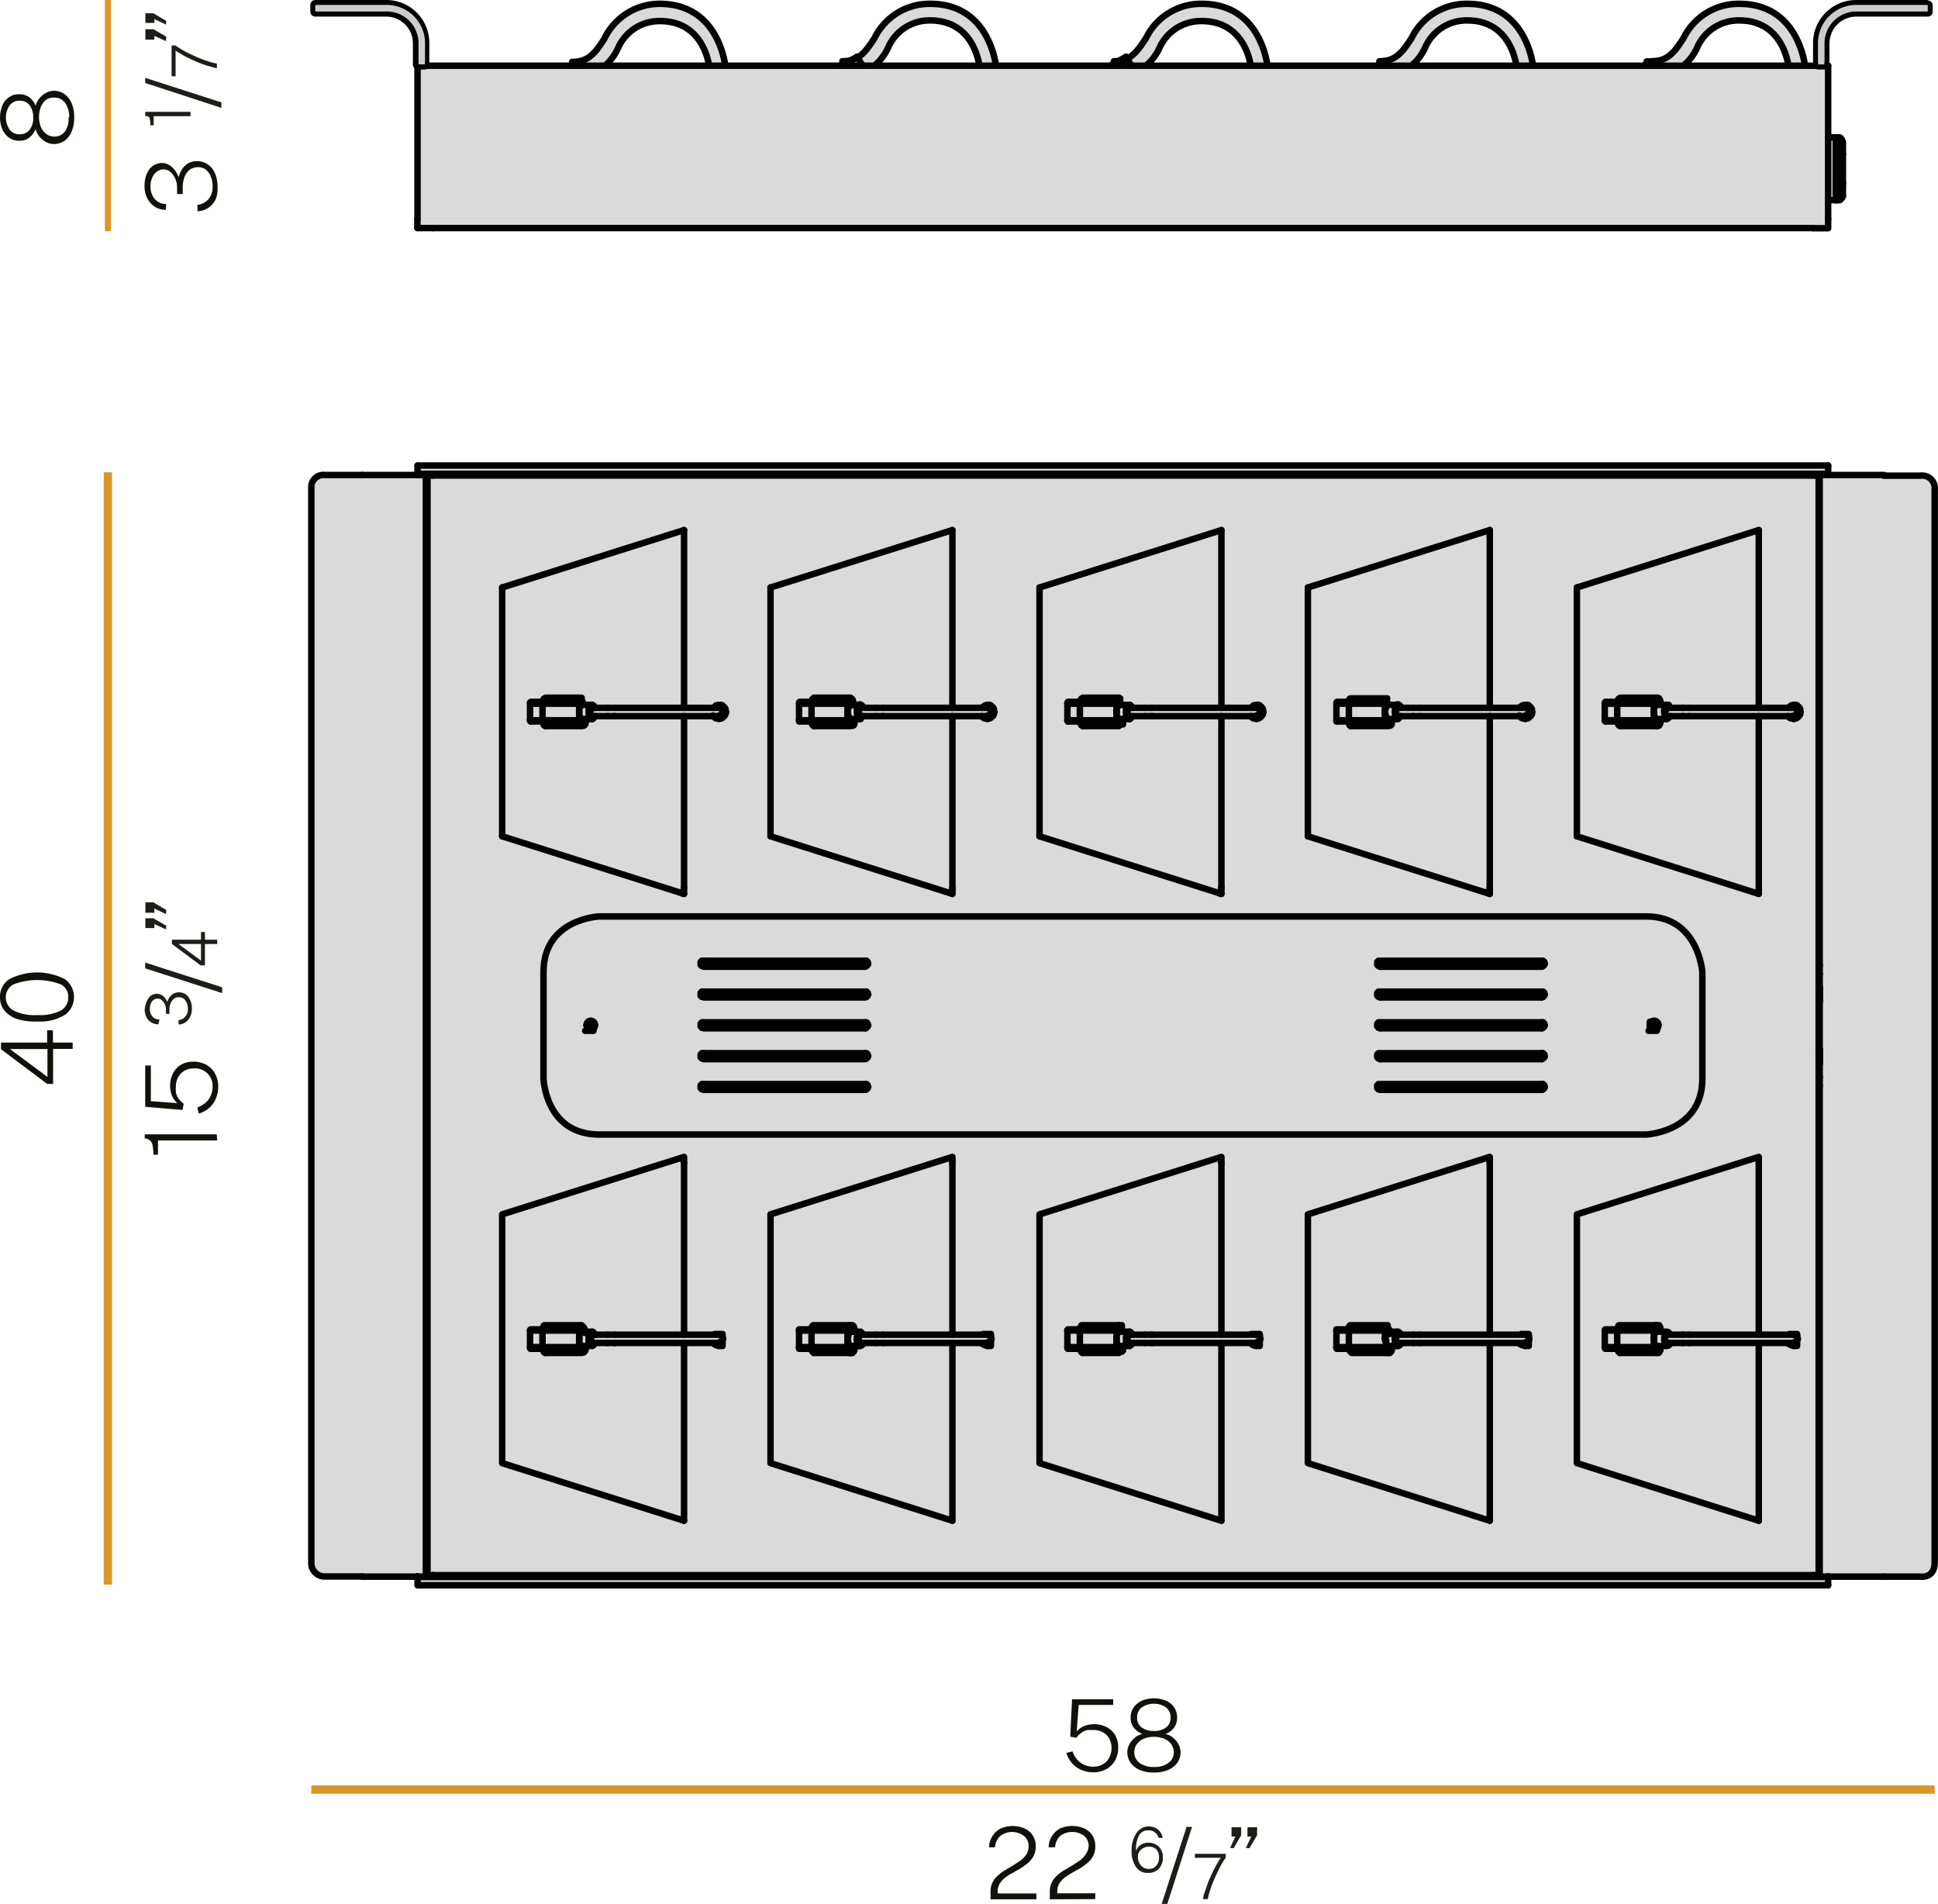 <svg id="Livello_1" data-name="Livello 1" xmlns="http://www.w3.org/2000/svg" viewBox="0 0 116.78 114.72"><defs><style>.cls-1,.cls-2{fill:#dadada;}.cls-1,.cls-7{stroke:#000;stroke-linecap:round;stroke-linejoin:round;stroke-width:0.39px;}.cls-3{fill:#12100b;}.cls-4,.cls-6,.cls-7{fill:none;}.cls-4{stroke:#dd962a;stroke-width:0.36px;}.cls-5{fill:#1d1d1b;}.cls-6{stroke:#db9528;stroke-width:0.5px;}.cls-8{fill:#ccc;}</style></defs><path class="cls-1" d="M43.74,4.23s-.25-4-4-4h0a3.7,3.7,0,0,0-3.33,2.12c-.53.8-.91,1.38-1.93,1.38v1A3.1,3.1,0,0,0,37.24,2.9a2.72,2.72,0,0,1,2.53-1.63c2.78,0,3,2.9,3,3Z"/><path class="cls-1" d="M60.05,4.23s-.25-4-4-4h0a3.69,3.69,0,0,0-3.36,2.08c-.53.8-.91,1.38-1.93,1.38v1a3.1,3.1,0,0,0,2.76-1.83,2.72,2.72,0,0,1,2.53-1.63c2.78,0,3,2.9,3,3Z"/><path class="cls-1" d="M76.41,4.23s-.25-4-4-4h0a3.69,3.69,0,0,0-3.36,2.08c-.53.8-.91,1.38-1.93,1.38v1a3.1,3.1,0,0,0,2.76-1.83,2.73,2.73,0,0,1,2.53-1.59c2.78,0,3,2.9,3,3Z"/><path class="cls-1" d="M92.41,4.23s-.25-4-4-4h0a3.69,3.69,0,0,0-3.36,2.08c-.53.8-.91,1.38-1.93,1.38v1a3.1,3.1,0,0,0,2.76-1.83,2.72,2.72,0,0,1,2.53-1.63c2.78,0,3,2.9,3,3Z"/><path class="cls-1" d="M108.8,4.23s-.25-4-4-4h0a3.69,3.69,0,0,0-3.36,2.08c-.53.8-.91,1.38-1.93,1.38v1a3.1,3.1,0,0,0,2.76-1.83,2.72,2.72,0,0,1,2.53-1.63c2.78,0,3,2.9,3,3Z"/><path class="cls-2" d="M18.76,29.23l.57-.57h5.82v-.57H110l.14.53,5.32.08,1,.31.18,4.66v60.1l-.41,1.13-1.47.2H110.2l-.12.5H25.15s0-.48-.12-.48H19.81L19.34,95l-.57-.75Z"/><polygon class="cls-2" points="25.16 3.85 110.16 3.85 110.16 8.28 110.87 8.28 111.05 8.53 111.05 11.82 110.87 12.06 110.16 12.06 110.16 13.74 25.16 13.74 25.16 3.85"/><path class="cls-3" d="M0,7.08a2,2,0,0,1,.14-.72,1.14,1.14,0,0,1,.4-.5,1,1,0,0,1,.63-.18,1,1,0,0,1,.61.19,1.18,1.18,0,0,1,.37.51,1.06,1.06,0,0,1,.21-.44,1.45,1.45,0,0,1,.4-.34,1.05,1.05,0,0,1,.49-.13,1.13,1.13,0,0,1,.64.2,1.32,1.32,0,0,1,.43.56,2.06,2.06,0,0,1,.15.85,2,2,0,0,1-.15.84,1.32,1.32,0,0,1-.43.56,1.13,1.13,0,0,1-.64.2,1.05,1.05,0,0,1-.49-.13,1.45,1.45,0,0,1-.4-.34,1.06,1.06,0,0,1-.21-.44,1.24,1.24,0,0,1-.37.51.9.9,0,0,1-.61.2,1,1,0,0,1-.63-.19,1.22,1.22,0,0,1-.4-.5A1.91,1.91,0,0,1,0,7.08Zm2,0a1.18,1.18,0,0,0-.21-.73.71.71,0,0,0-.6-.28.73.73,0,0,0-.61.28,1.3,1.3,0,0,0,0,1.46.73.73,0,0,0,.61.28.71.71,0,0,0,.6-.28A1.11,1.11,0,0,0,2,7.08Zm2.17,0a1.42,1.42,0,0,0-.24-.87.77.77,0,0,0-.65-.33A.83.83,0,0,0,2.8,6a1,1,0,0,0-.33.42,1.69,1.69,0,0,0,0,1.25,1,1,0,0,0,.33.41.83.83,0,0,0,.48.15.77.77,0,0,0,.65-.33,1.33,1.33,0,0,0,.2-.85Z"/><line class="cls-4" x1="6.5" x2="6.5" y2="13.93"/><path class="cls-3" d="M10,12.64a1.17,1.17,0,0,1-.68-.19,1.3,1.3,0,0,1-.45-.51,1.56,1.56,0,0,1-.16-.7,2,2,0,0,1,.13-.76A1.2,1.2,0,0,1,9.2,10a1,1,0,0,1,.58-.18.9.9,0,0,1,.56.23,1.4,1.4,0,0,1,.42.63,1.7,1.7,0,0,1,.24-.53,1.1,1.1,0,0,1,.38-.33,1,1,0,0,1,.49-.11,1.12,1.12,0,0,1,.91.44,1.43,1.43,0,0,1,.25.51,2,2,0,0,1,.08.65A1.69,1.69,0,0,1,13,12a1.31,1.31,0,0,1-.44.52,1.29,1.29,0,0,1-.66.21v-.39a1,1,0,0,0,.67-.35,1.1,1.1,0,0,0,.24-.74,1.41,1.41,0,0,0-.11-.61,1,1,0,0,0-.31-.43.83.83,0,0,0-.46-.14.87.87,0,0,0-.51.17,1,1,0,0,0-.31.45,1.87,1.87,0,0,0-.1.62v.38h-.34v-.38a1.39,1.39,0,0,0-.12-.57,1.11,1.11,0,0,0-.31-.4.63.63,0,0,0-.78,0,.87.87,0,0,0-.28.35,1.24,1.24,0,0,0-.11.57,1.12,1.12,0,0,0,.1.48.88.88,0,0,0,.84.55Z"/><path class="cls-5" d="M11.48,7H9.26v.55H9.05A1.16,1.16,0,0,0,9,7.08.24.24,0,0,0,8.75,7V6.74h2.73Z"/><path class="cls-5" d="M13.34,6.5,8.75,5V4.69l4.59,1.48Z"/><path class="cls-5" d="M10.34,4.59V2.74h.23a5.73,5.73,0,0,0,.62.38c.23.12.47.23.7.33s.46.18.67.25a3.18,3.18,0,0,0,.51.13v.28c-.23-.05-.45-.11-.67-.18a7.53,7.53,0,0,1-.89-.36,7.1,7.1,0,0,1-.93-.52V4.6Z"/><path class="cls-5" d="M10,1.48l-.7-.33v.23H8.76V.8h.48l.78.46Zm0,1-.7-.32v.23H8.76V1.76h.48l.78.45Z"/><path class="cls-3" d="M.06,63.22v-.4H2.84v-.74h.35v.74H4.38v.38H3.2v2.11H2.84Zm2.8,1.67V63.21H.6Z"/><path class="cls-3" d="M0,60.1A1.25,1.25,0,0,1,.56,59a3.67,3.67,0,0,1,3.35,0,1.33,1.33,0,0,1,.31,1.84,1.3,1.3,0,0,1-.31.31,2.86,2.86,0,0,1-1.67.4A3.55,3.55,0,0,1,1,61.39a1.65,1.65,0,0,1-.75-.52A1.24,1.24,0,0,1,0,60.1Zm4.12,0a.87.87,0,0,0-.44-.78,4,4,0,0,0-2.88,0,.88.88,0,0,0-.45.78.9.9,0,0,0,.45.78,2.8,2.8,0,0,0,1.45.28,2.72,2.72,0,0,0,1.43-.28.88.88,0,0,0,.43-.79Z"/><line class="cls-6" x1="6.5" y1="28.46" x2="6.5" y2="95.48"/><path class="cls-3" d="M13.09,68.72H9.52v.86H9.24A2.56,2.56,0,0,0,9.19,69,.45.45,0,0,0,9,68.69a.47.47,0,0,0-.28-.09v-.25h4.34Z"/><path class="cls-3" d="M8.75,66.69V64.2h.34v2.15l1.6.12a1.11,1.11,0,0,1-.34-.48,1.72,1.72,0,0,1-.1-.6,1.7,1.7,0,0,1,.16-.69,1.33,1.33,0,0,1,.47-.53,1.44,1.44,0,0,1,.78-.2,1.64,1.64,0,0,1,.78.19,1.39,1.39,0,0,1,.52.53,1.63,1.63,0,0,1,.19.8,1.79,1.79,0,0,1-.15.72,1.59,1.59,0,0,1-.41.56,1.72,1.72,0,0,1-.61.33l-.09-.37a1.87,1.87,0,0,0,.48-.27,1.18,1.18,0,0,0,.32-.42,1.29,1.29,0,0,0,.12-.54,1.05,1.05,0,0,0-1.14-1.12,1,1,0,0,0-.57.15.93.93,0,0,0-.37.39,1.07,1.07,0,0,0-.13.53,2.41,2.41,0,0,0,0,.38,1.11,1.11,0,0,0,.14.34,1.52,1.52,0,0,0,.33.34h0l-.07.37Z"/><path class="cls-5" d="M9.54,61.72a.82.82,0,0,1-.43-.12.75.75,0,0,1-.29-.32,1,1,0,0,1-.1-.45,1.31,1.31,0,0,1,.12-.48A.82.82,0,0,1,9.08,60a.71.71,0,0,1,.37-.12.59.59,0,0,1,.37.13.86.86,0,0,1,.26.37.88.88,0,0,1,.26-.43.7.7,0,0,1,.44-.16.77.77,0,0,1,.42.13.86.86,0,0,1,.27.36,1.19,1.19,0,0,1,.09.52,1,1,0,0,1-.23.66.74.74,0,0,1-.57.27v-.27a.55.55,0,0,0,.41-.21.65.65,0,0,0,.15-.45.83.83,0,0,0-.15-.52.45.45,0,0,0-.39-.19.46.46,0,0,0-.41.21.89.89,0,0,0-.16.55v.24H10v-.24a.77.77,0,0,0-.07-.34.6.6,0,0,0-.19-.25.34.34,0,0,0-.25-.09.42.42,0,0,0-.32.16.71.71,0,0,0-.14.47.8.8,0,0,0,.06.3.72.72,0,0,0,.19.24.63.63,0,0,0,.33.09Z"/><path class="cls-5" d="M13.39,59.84,8.75,58.35V58l4.64,1.49Z"/><path class="cls-5" d="M10.36,56.88v-.26h1.75v-.46h.24v.46h.74v.26h-.74v1.29h-.26Zm1.75,1v-1H10.75Z"/><path class="cls-5" d="M10,55.08l-.7-.34V55H8.76v-.63h.48l.78.46ZM10,56l-.7-.32v.24H8.76v-.59h.48l.78.45Z"/><line class="cls-7" x1="51.65" y1="3.42" x2="51.07" y2="3.75"/><line class="cls-7" x1="67.85" y1="3.42" x2="67.28" y2="3.75"/><line class="cls-7" x1="99.23" y1="3.71" x2="99.23" y2="3.78"/><polyline class="cls-7" points="110.94 9.92 110.91 9.89 110.91 9.85 110.87 9.81 110.84 9.81 110.8 9.78 110.8 9.74 110.76 9.71 110.73 9.71"/><polyline class="cls-7" points="110.73 10.67 110.76 10.64 110.8 10.6 110.8 10.56 110.84 10.56 110.87 10.53 110.91 10.49 110.91 10.46 110.94 10.42"/><line class="cls-7" x1="111.05" y1="11.06" x2="111.05" y2="9.28"/><path class="cls-7" d="M111.05,11.82V11"/><path class="cls-7" d="M111.05,9.28V8.53"/><line class="cls-7" x1="110.76" y1="11.06" x2="110.76" y2="10.6"/><line class="cls-7" x1="110.76" y1="9.74" x2="110.76" y2="9.28"/><line class="cls-7" x1="50.68" y1="3.96" x2="51.07" y2="3.75"/><polyline class="cls-7" points="51.22 3.96 51.15 3.89 51.11 3.82 51.11 3.78 51.07 3.78 51.07 3.75"/><polyline class="cls-7" points="52 3.96 51.97 3.92 51.86 3.78 51.79 3.64 51.72 3.53 51.68 3.42 51.65 3.42"/><line class="cls-7" x1="34.51" y1="3.96" x2="34.9" y2="3.75"/><polyline class="cls-7" points="35.01 3.96 34.97 3.92 34.97 3.89 34.94 3.82 34.9 3.78 34.9 3.75"/><line class="cls-7" x1="66.89" y1="3.96" x2="67.28" y2="3.75"/><polyline class="cls-7" points="67.39 3.96 67.39 3.92 67.35 3.89 67.32 3.82 67.28 3.78 67.28 3.75"/><polyline class="cls-7" points="68.18 3.96 68.14 3.92 68.07 3.78 68 3.64 67.85 3.42"/><line class="cls-7" x1="83.06" y1="3.96" x2="83.45" y2="3.75"/><polyline class="cls-7" points="83.6 3.96 83.53 3.89 83.53 3.82 83.45 3.75"/><line class="cls-7" x1="99.27" y1="3.96" x2="99.66" y2="3.75"/><polyline class="cls-7" points="99.77 3.96 99.77 3.92 99.73 3.89 99.7 3.82 99.7 3.78 99.66 3.78 99.66 3.75"/><line class="cls-7" x1="99.2" y1="3.78" x2="99.63" y2="3.78"/><line class="cls-7" x1="99.34" y1="3.71" x2="99.73" y2="3.71"/><line class="cls-7" x1="99.23" y1="3.71" x2="99.34" y2="3.71"/><line class="cls-7" x1="110.94" y1="10.31" x2="110.94" y2="10.42"/><line class="cls-7" x1="110.94" y1="9.92" x2="110.94" y2="10.31"/><path class="cls-7" d="M110.62,11.1V9.25"/><path class="cls-7" d="M110.69,11V9.32"/><line class="cls-7" x1="110.62" y1="8.46" x2="110.62" y2="9.24"/><line class="cls-7" x1="110.69" y1="9.31" x2="110.69" y2="8.53"/><line class="cls-7" x1="110.62" y1="11.1" x2="110.62" y2="11.89"/><line class="cls-7" x1="110.69" y1="11.81" x2="110.69" y2="11.03"/><line class="cls-7" x1="110.62" y1="8.46" x2="110.62" y2="8.28"/><polyline class="cls-7" points="110.69 8.35 110.69 8.31 110.66 8.31 110.66 8.28 110.62 8.28"/><line class="cls-7" x1="110.69" y1="8.53" x2="110.69" y2="8.35"/><polyline class="cls-7" points="110.69 11.99 110.69 12.03 110.66 12.06 110.62 12.06 110.62 11.88"/><line class="cls-7" x1="110.69" y1="11.99" x2="110.69" y2="11.81"/><line class="cls-7" x1="110.62" y1="8.28" x2="110.16" y2="8.28"/><line class="cls-7" x1="110.62" y1="12.06" x2="110.16" y2="12.06"/><path class="cls-7" d="M110.76,12V11"/><line class="cls-7" x1="110.62" y1="12.06" x2="110.76" y2="12.06"/><line class="cls-7" x1="110.76" y1="8.28" x2="110.62" y2="8.28"/><path class="cls-7" d="M110.76,8.28v1"/><polyline class="cls-7" points="111.05 11.81 111.01 11.92 110.87 12.06 110.76 12.06"/><polyline class="cls-7" points="110.76 8.28 110.87 8.28 110.87 8.31 110.91 8.31 110.91 8.35 110.94 8.35 110.94 8.39 110.98 8.39 110.98 8.49 111.01 8.53"/><line class="cls-7" x1="25.16" y1="3.96" x2="25.16" y2="13.21"/><line class="cls-7" x1="110.16" y1="3.96" x2="25.16" y2="3.96"/><line class="cls-7" x1="110.16" y1="13.21" x2="110.16" y2="3.96"/><line class="cls-7" x1="109.27" y1="13.74" x2="26.08" y2="13.74"/><line class="cls-7" x1="25.16" y1="13.74" x2="26.08" y2="13.74"/><path class="cls-7" d="M25.15,13.74V13.2"/><path class="cls-7" d="M110.16,13.21v.54h-.89"/><line class="cls-7" x1="25.66" y1="3.96" x2="25.66" y2="3.92"/><line class="cls-7" x1="25.16" y1="3.96" x2="25.16" y2="3.92"/><path class="cls-7" d="M108.08,42.65H101.8"/><path class="cls-7" d="M101.8,43.15h6.28"/><line class="cls-7" x1="101.38" y1="43.15" x2="101.8" y2="43.15"/><line class="cls-7" x1="101.8" y1="42.65" x2="101.38" y2="42.65"/><path class="cls-7" d="M100.41,43.15h1"/><path class="cls-7" d="M101.41,42.65h-1"/><line class="cls-7" x1="100.45" y1="42.47" x2="99.88" y2="42.47"/><line class="cls-7" x1="99.88" y1="43.33" x2="100.45" y2="43.33"/><path class="cls-7" d="M43.33,42.65H37.05"/><path class="cls-7" d="M37,43.15h6.28"/><line class="cls-7" x1="36.62" y1="43.15" x2="37.04" y2="43.15"/><line class="cls-7" x1="37.04" y1="42.65" x2="36.62" y2="42.65"/><path class="cls-7" d="M35.69,43.15h.93"/><path class="cls-7" d="M36.61,42.65h-.93"/><line class="cls-7" x1="35.69" y1="42.47" x2="35.08" y2="42.47"/><line class="cls-7" x1="35.08" y1="43.33" x2="35.69" y2="43.33"/><path class="cls-7" d="M75.71,42.65h-6.3"/><path class="cls-7" d="M69.41,43.15h6.28"/><line class="cls-7" x1="69" y1="43.15" x2="69.42" y2="43.15"/><line class="cls-7" x1="69.42" y1="42.65" x2="69" y2="42.65"/><path class="cls-7" d="M68.07,43.15H69"/><path class="cls-7" d="M69,42.65h-.93"/><line class="cls-7" x1="68.07" y1="42.47" x2="67.5" y2="42.47"/><line class="cls-7" x1="67.5" y1="43.33" x2="68.07" y2="43.33"/><path class="cls-7" d="M59.5,80.42H53.21"/><path class="cls-7" d="M53.21,80.92h6.28"/><line class="cls-7" x1="52.79" y1="80.92" x2="53.22" y2="80.92"/><line class="cls-7" x1="53.22" y1="80.42" x2="52.79" y2="80.42"/><path class="cls-7" d="M51.86,80.92h.93"/><path class="cls-7" d="M52.79,80.42h-.93"/><line class="cls-7" x1="51.86" y1="80.24" x2="51.29" y2="80.24"/><line class="cls-7" x1="51.29" y1="81.1" x2="51.86" y2="81.1"/><path class="cls-7" d="M108.08,80.42H101.8"/><path class="cls-7" d="M101.8,80.92h6.28"/><line class="cls-7" x1="101.38" y1="80.92" x2="101.8" y2="80.92"/><line class="cls-7" x1="101.8" y1="80.42" x2="101.38" y2="80.42"/><path class="cls-7" d="M100.41,80.92h1"/><path class="cls-7" d="M101.41,80.42h-1"/><line class="cls-7" x1="100.45" y1="80.24" x2="99.88" y2="80.24"/><line class="cls-7" x1="99.88" y1="81.1" x2="100.45" y2="81.1"/><path class="cls-7" d="M43.33,80.42H37.05"/><path class="cls-7" d="M37,80.92h6.28"/><line class="cls-7" x1="36.62" y1="80.92" x2="37.04" y2="80.92"/><line class="cls-7" x1="37.04" y1="80.42" x2="36.62" y2="80.42"/><path class="cls-7" d="M35.69,80.92h.93"/><path class="cls-7" d="M36.61,80.42h-.93"/><line class="cls-7" x1="35.69" y1="80.24" x2="35.08" y2="80.24"/><line class="cls-7" x1="35.08" y1="81.1" x2="35.69" y2="81.1"/><path class="cls-7" d="M75.71,80.42h-6.3"/><path class="cls-7" d="M69.41,80.92h6.28"/><line class="cls-7" x1="69" y1="80.92" x2="69.42" y2="80.92"/><line class="cls-7" x1="69.42" y1="80.42" x2="69" y2="80.42"/><path class="cls-7" d="M68.07,80.92H69"/><path class="cls-7" d="M69,80.42h-.93"/><line class="cls-7" x1="68.07" y1="80.24" x2="67.5" y2="80.24"/><line class="cls-7" x1="67.5" y1="81.1" x2="68.07" y2="81.1"/><path class="cls-7" d="M91.91,80.42H85.59"/><path class="cls-7" d="M85.59,80.92h6.32"/><line class="cls-7" x1="85.17" y1="80.92" x2="85.6" y2="80.92"/><line class="cls-7" x1="85.6" y1="80.42" x2="85.17" y2="80.42"/><path class="cls-7" d="M84.24,80.92h.93"/><path class="cls-7" d="M85.17,80.42h-.93"/><line class="cls-7" x1="84.24" y1="80.24" x2="83.67" y2="80.24"/><line class="cls-7" x1="83.67" y1="81.1" x2="84.24" y2="81.1"/><path class="cls-7" d="M59.5,42.65H53.21"/><path class="cls-7" d="M53.21,43.15h6.28"/><line class="cls-7" x1="52.79" y1="43.15" x2="53.22" y2="43.15"/><line class="cls-7" x1="53.22" y1="42.65" x2="52.79" y2="42.65"/><path class="cls-7" d="M51.86,43.15h.93"/><path class="cls-7" d="M52.79,42.65h-.93"/><line class="cls-7" x1="51.86" y1="42.47" x2="51.29" y2="42.47"/><line class="cls-7" x1="51.29" y1="43.33" x2="51.86" y2="43.33"/><path class="cls-7" d="M91.91,42.65H85.59"/><path class="cls-7" d="M85.59,43.15h6.32"/><line class="cls-7" x1="85.17" y1="43.15" x2="85.6" y2="43.15"/><line class="cls-7" x1="85.6" y1="42.65" x2="85.17" y2="42.65"/><path class="cls-7" d="M84.24,43.15h.93"/><path class="cls-7" d="M85.17,42.65h-.93"/><line class="cls-7" x1="84.24" y1="42.47" x2="83.67" y2="42.47"/><line class="cls-7" x1="83.67" y1="43.33" x2="84.24" y2="43.33"/><line class="cls-7" x1="109.66" y1="58.18" x2="109.59" y2="58.18"/><line class="cls-7" x1="109.59" y1="58.68" x2="109.66" y2="58.68"/><line class="cls-7" x1="109.66" y1="64.89" x2="109.59" y2="64.89"/><line class="cls-7" x1="109.59" y1="65.42" x2="109.66" y2="65.42"/><line class="cls-7" x1="96.7" y1="42.4" x2="97.45" y2="42.4"/><line class="cls-7" x1="96.7" y1="43.4" x2="97.45" y2="43.4"/><line class="cls-7" x1="31.94" y1="43.4" x2="32.69" y2="43.4"/><line class="cls-7" x1="31.94" y1="42.4" x2="32.69" y2="42.4"/><line class="cls-7" x1="64.32" y1="42.4" x2="65.07" y2="42.4"/><line class="cls-7" x1="64.32" y1="43.4" x2="65.07" y2="43.4"/><line class="cls-7" x1="48.15" y1="80.17" x2="48.9" y2="80.17"/><line class="cls-7" x1="48.15" y1="81.17" x2="48.9" y2="81.17"/><line class="cls-7" x1="96.7" y1="80.17" x2="97.45" y2="80.17"/><line class="cls-7" x1="96.7" y1="81.17" x2="97.45" y2="81.17"/><line class="cls-7" x1="31.94" y1="81.17" x2="32.69" y2="81.17"/><line class="cls-7" x1="31.94" y1="80.17" x2="32.69" y2="80.17"/><line class="cls-7" x1="64.32" y1="80.17" x2="65.07" y2="80.17"/><line class="cls-7" x1="64.32" y1="81.17" x2="65.07" y2="81.17"/><line class="cls-7" x1="80.53" y1="80.17" x2="81.28" y2="80.17"/><line class="cls-7" x1="80.53" y1="81.17" x2="81.28" y2="81.17"/><line class="cls-7" x1="48.15" y1="43.4" x2="48.9" y2="43.4"/><line class="cls-7" x1="48.15" y1="42.4" x2="48.9" y2="42.4"/><line class="cls-7" x1="80.53" y1="43.4" x2="81.28" y2="43.4"/><line class="cls-7" x1="80.53" y1="42.4" x2="81.28" y2="42.4"/><line class="cls-7" x1="109.59" y1="60.35" x2="109.66" y2="60.35"/><line class="cls-7" x1="109.59" y1="63.21" x2="109.66" y2="63.21"/><line class="cls-7" x1="26.08" y1="94.98" x2="26.08" y2="94.91"/><line class="cls-7" x1="26.08" y1="28.65" x2="26.08" y2="28.62"/><line class="cls-7" x1="109.27" y1="28.62" x2="109.27" y2="28.65"/><line class="cls-7" x1="109.27" y1="94.91" x2="109.27" y2="94.98"/><polyline class="cls-7" points="108.09 43.15 108.09 43.11 108.19 43.11 108.19 43.08 108.23 43.08 108.23 43.04 108.27 43.04 108.27 43 108.3 43 108.3 42.9 108.34 42.9 108.3 42.86 108.3 42.75 108.27 42.75 108.27 42.72 108.23 42.72 108.23 42.68 108.19 42.68 108.19 42.65 108.09 42.65"/><path class="cls-7" d="M100.41,43.15h0a.27.27,0,0,1,0-.38h0v-.07h0"/><path class="cls-7" d="M100.62,43.15h0l-.07.11h-.14a.65.65,0,0,1,0-.79h.14l.07.11h0"/><polyline class="cls-7" points="99.66 42.9 99.66 42.72 99.7 42.61 99.77 42.5 99.88 42.47"/><polyline class="cls-7" points="99.88 43.33 99.77 43.29 99.7 43.18 99.66 43.04 99.66 42.9"/><polyline class="cls-7" points="99.66 42.4 99.66 42.25 99.7 42.22 99.7 42.15 99.77 42.08 99.8 42.08 99.8 42.04 99.91 42.04 99.95 42.08 99.98 42.08 99.98 42.11 100.02 42.15 100.05 42.22 100.05 42.33 100.09 42.4 100.09 42.47"/><line class="cls-7" x1="99.66" y1="42.9" x2="99.66" y2="42.4"/><line class="cls-7" x1="97.45" y1="42.4" x2="99.66" y2="42.4"/><polyline class="cls-7" points="97.45 42.4 97.45 42.33 97.48 42.25 97.48 42.22 97.52 42.15 97.52 42.11 97.56 42.08 97.59 42.08 97.63 42.04 99.8 42.04"/><line class="cls-7" x1="97.45" y1="43.4" x2="99.66" y2="43.4"/><line class="cls-7" x1="97.45" y1="43.4" x2="97.45" y2="42.4"/><line class="cls-7" x1="99.66" y1="43.4" x2="99.66" y2="42.9"/><polyline class="cls-7" points="100.09 43.4 100.05 43.47 100.05 43.58 100.02 43.65 99.98 43.68 99.98 43.72 99.95 43.72 99.91 43.75 99.8 43.75 99.8 43.72 99.77 43.72 99.7 43.65 99.7 43.58 99.66 43.54 99.66 43.4"/><line class="cls-7" x1="100.09" y1="43.33" x2="100.09" y2="43.4"/><line class="cls-7" x1="97.63" y1="43.75" x2="99.8" y2="43.75"/><polyline class="cls-7" points="97.63 43.75 97.59 43.72 97.56 43.72 97.52 43.68 97.52 43.65 97.48 43.58 97.48 43.54 97.45 43.47 97.45 43.4"/><polyline class="cls-7" points="96.7 42.4 96.7 42.36 96.73 42.33 96.73 42.29 96.77 42.29 97.48 42.29"/><line class="cls-7" x1="96.7" y1="43.4" x2="96.7" y2="42.4"/><line class="cls-7" x1="96.77" y1="43.47" x2="97.48" y2="43.47"/><polyline class="cls-7" points="96.77 43.47 96.73 43.47 96.73 43.43 96.7 43.43 96.7 43.4"/><polyline class="cls-7" points="43.33 43.15 43.33 43.11 43.44 43.11 43.44 43.08 43.47 43.08 43.47 43.04 43.51 43.04 43.51 43 43.54 43 43.54 42.9 43.58 42.9 43.54 42.86 43.54 42.75 43.51 42.75 43.51 42.72 43.47 42.72 43.47 42.68 43.44 42.68 43.44 42.65 43.33 42.65"/><path class="cls-7" d="M35.69,43.15h-.07a.39.39,0,0,1,0-.39v-.07h.07"/><polyline class="cls-7" points="35.87 43.15 35.83 43.18 35.76 43.29 35.69 43.33 35.62 43.29 35.55 43.18 35.47 43.04 35.47 42.72 35.62 42.5 35.69 42.47 35.76 42.5 35.83 42.61 35.87 42.65"/><polyline class="cls-7" points="34.9 42.9 34.9 42.72 34.94 42.61 35.01 42.5 35.08 42.47"/><polyline class="cls-7" points="35.08 43.33 35.01 43.29 34.94 43.18 34.9 43.04 34.9 42.9"/><path class="cls-7" d="M34.9,42.4v-.25H35a.22.22,0,0,1,.11.25v.08"/><line class="cls-7" x1="34.9" y1="42.9" x2="34.9" y2="42.4"/><line class="cls-7" x1="32.69" y1="42.4" x2="34.9" y2="42.4"/><polyline class="cls-7" points="32.69 42.4 32.69 42.33 32.73 42.25 32.73 42.22 32.76 42.15 32.76 42.11 32.8 42.08 32.83 42.08 32.87 42.04 35.05 42.04"/><line class="cls-7" x1="32.69" y1="43.4" x2="34.9" y2="43.4"/><line class="cls-7" x1="32.69" y1="43.4" x2="32.69" y2="42.4"/><line class="cls-7" x1="34.9" y1="43.4" x2="34.9" y2="42.9"/><path class="cls-7" d="M35.29,43.4v.08a.22.22,0,0,1-.11.25h-.11v-.25"/><line class="cls-7" x1="35.29" y1="43.32" x2="35.29" y2="43.4"/><line class="cls-7" x1="32.87" y1="43.75" x2="35.05" y2="43.75"/><polyline class="cls-7" points="32.87 43.75 32.83 43.72 32.8 43.72 32.76 43.68 32.76 43.65 32.73 43.58 32.73 43.54 32.69 43.47 32.69 43.4"/><polyline class="cls-7" points="31.94 43.4 31.94 42.4 31.94 42.33 31.98 42.33 31.98 42.29 32.69 42.29"/><line class="cls-7" x1="31.97" y1="43.47" x2="32.69" y2="43.47"/><polyline class="cls-7" points="31.98 43.47 31.94 43.43 31.94 43.4"/><polyline class="cls-7" points="75.71 43.15 75.71 43.11 75.81 43.11 75.81 43.08 75.85 43.08 75.85 43.04 75.89 43.04 75.89 43 75.92 43 75.92 42.9 75.96 42.9 75.92 42.86 75.92 42.75 75.89 42.75 75.89 42.72 75.85 42.72 75.85 42.68 75.81 42.68 75.81 42.65 75.71 42.65"/><polyline class="cls-7" points="68.07 43.15 68.03 43.11 67.96 43.08 67.96 43 67.93 42.9 67.96 42.79 67.96 42.72 68.03 42.65 68.07 42.65"/><polyline class="cls-7" points="68.25 43.15 68.21 43.18 68.14 43.29 68.07 43.33 68 43.29 67.93 43.18 67.85 43.04 67.85 42.72 68 42.5 68.07 42.47 68.14 42.5 68.21 42.61 68.25 42.65"/><polyline class="cls-7" points="67.28 42.9 67.28 42.72 67.32 42.61 67.39 42.5 67.5 42.47"/><polyline class="cls-7" points="67.5 43.33 67.39 43.29 67.32 43.18 67.28 43.04 67.28 42.9"/><path class="cls-7" d="M67.28,42.4v-.07a.24.24,0,0,1,.11-.25h.11v.4"/><line class="cls-7" x1="67.28" y1="42.9" x2="67.28" y2="42.4"/><line class="cls-7" x1="65.07" y1="42.4" x2="67.28" y2="42.4"/><polyline class="cls-7" points="65.07 42.4 65.07 42.33 65.1 42.25 65.1 42.22 65.14 42.15 65.14 42.11 65.18 42.08 65.21 42.08 65.25 42.04 67.43 42.04"/><line class="cls-7" x1="65.07" y1="43.4" x2="67.28" y2="43.4"/><line class="cls-7" x1="65.07" y1="43.4" x2="65.07" y2="42.4"/><line class="cls-7" x1="67.28" y1="43.4" x2="67.28" y2="42.9"/><path class="cls-7" d="M67.67,43.4v.25h-.26a.24.24,0,0,1-.11-.25v-.07"/><line class="cls-7" x1="67.67" y1="43.32" x2="67.67" y2="43.4"/><line class="cls-7" x1="65.25" y1="43.75" x2="67.42" y2="43.75"/><polyline class="cls-7" points="65.25 43.75 65.21 43.72 65.18 43.72 65.14 43.68 65.14 43.65 65.1 43.58 65.1 43.54 65.07 43.47 65.07 43.4"/><polyline class="cls-7" points="64.32 42.4 64.32 42.33 64.35 42.33 64.35 42.29 65.07 42.29"/><line class="cls-7" x1="64.32" y1="43.4" x2="64.32" y2="42.4"/><line class="cls-7" x1="64.35" y1="43.47" x2="65.07" y2="43.47"/><polyline class="cls-7" points="64.35 43.47 64.32 43.43 64.32 43.4"/><polyline class="cls-7" points="59.5 80.92 59.5 80.88 59.61 80.88 59.61 80.85 59.64 80.85 59.64 80.81 59.68 80.81 59.68 80.77 59.71 80.77 59.71 80.67 59.75 80.67 59.71 80.63 59.71 80.52 59.68 80.52 59.68 80.49 59.64 80.49 59.64 80.45 59.61 80.45 59.61 80.42 59.5 80.42"/><polyline class="cls-7" points="51.86 80.92 51.82 80.92 51.75 80.77 51.75 80.56 51.79 80.49 51.82 80.45 51.86 80.42"/><path class="cls-7" d="M52,80.92V81c-.55.54-.45-1.24,0-.61h0"/><polyline class="cls-7" points="51.07 80.67 51.11 80.52 51.15 80.38 51.22 80.27 51.29 80.24"/><polyline class="cls-7" points="51.29 81.1 51.22 81.06 51.15 80.99 51.11 80.85 51.07 80.67"/><path class="cls-7" d="M51.07,80.17V80.1c0-.07,0-.27.14-.25h.14c.1,0,.14.18.14.25v.14"/><line class="cls-7" x1="51.07" y1="80.67" x2="51.07" y2="80.17"/><line class="cls-7" x1="48.9" y1="80.17" x2="51.07" y2="80.17"/><polyline class="cls-7" points="48.9 80.17 48.9 80.02 48.93 79.99 48.93 79.92 49 79.85 49.04 79.85 51.25 79.85"/><line class="cls-7" x1="48.9" y1="81.17" x2="51.07" y2="81.17"/><line class="cls-7" x1="48.9" y1="81.17" x2="48.9" y2="80.17"/><line class="cls-7" x1="51.07" y1="81.17" x2="51.07" y2="80.67"/><path class="cls-7" d="M51.5,81.17v.07a.32.32,0,0,1-.14.29h-.14a.37.37,0,0,1-.14-.29v-.07"/><line class="cls-7" x1="51.5" y1="81.1" x2="51.5" y2="81.17"/><line class="cls-7" x1="49.04" y1="81.52" x2="51.25" y2="81.52"/><polyline class="cls-7" points="49.04 81.52 48.93 81.42 48.93 81.38 48.9 81.31 48.9 81.17"/><polyline class="cls-7" points="48.15 80.17 48.15 80.1 48.18 80.1 48.9 80.1"/><line class="cls-7" x1="48.15" y1="81.17" x2="48.15" y2="80.17"/><line class="cls-7" x1="48.18" y1="81.27" x2="48.9" y2="81.27"/><polyline class="cls-7" points="48.18 81.27 48.15 81.27 48.15 81.17"/><polyline class="cls-7" points="108.09 80.92 108.09 80.88 108.19 80.88 108.19 80.85 108.23 80.85 108.23 80.81 108.27 80.81 108.27 80.77 108.3 80.77 108.3 80.67 108.34 80.67 108.3 80.63 108.3 80.52 108.27 80.52 108.27 80.49 108.23 80.49 108.23 80.45 108.19 80.45 108.19 80.42 108.09 80.42"/><path class="cls-7" d="M100.41,80.92h0v-.07a.27.27,0,0,1,0-.38h0"/><path class="cls-7" d="M100.62,80.92V81l-.07.07h-.14a.68.68,0,0,1,0-.79h.14l.07.11h0"/><polyline class="cls-7" points="99.66 80.67 99.66 80.52 99.7 80.38 99.77 80.27 99.88 80.24"/><polyline class="cls-7" points="99.88 81.1 99.77 81.06 99.7 80.99 99.66 80.85 99.66 80.67"/><polyline class="cls-7" points="99.66 80.17 99.66 80.02 99.7 79.99 99.7 79.92 99.77 79.85 99.8 79.85 99.91 79.85 99.98 79.85 99.98 79.88 100.02 79.92 100.05 79.99 100.05 80.1 100.09 80.17 100.09 80.24"/><line class="cls-7" x1="99.66" y1="80.67" x2="99.66" y2="80.17"/><line class="cls-7" x1="97.45" y1="80.17" x2="99.66" y2="80.17"/><polyline class="cls-7" points="97.45 80.17 97.45 80.1 97.48 80.02 97.48 79.99 97.52 79.92 97.52 79.88 97.56 79.85 97.63 79.85 99.8 79.85"/><line class="cls-7" x1="97.45" y1="81.17" x2="99.66" y2="81.17"/><line class="cls-7" x1="97.45" y1="81.17" x2="97.45" y2="80.17"/><line class="cls-7" x1="99.66" y1="81.17" x2="99.66" y2="80.67"/><polyline class="cls-7" points="100.09 81.17 100.05 81.24 100.05 81.38 99.98 81.45 99.98 81.49 99.95 81.52 99.91 81.52 99.8 81.52 99.7 81.42 99.7 81.38 99.66 81.31 99.66 81.17"/><line class="cls-7" x1="100.09" y1="81.1" x2="100.09" y2="81.17"/><line class="cls-7" x1="97.63" y1="81.52" x2="99.8" y2="81.52"/><polyline class="cls-7" points="97.63 81.52 97.59 81.52 97.56 81.49 97.52 81.45 97.52 81.42 97.48 81.38 97.48 81.31 97.45 81.24 97.45 81.17"/><polyline class="cls-7" points="96.7 80.17 96.7 80.13 96.73 80.13 96.73 80.1 96.77 80.1 97.48 80.1"/><line class="cls-7" x1="96.7" y1="81.17" x2="96.7" y2="80.17"/><line class="cls-7" x1="96.77" y1="81.27" x2="97.48" y2="81.27"/><polyline class="cls-7" points="96.77 81.27 96.73 81.27 96.73 81.24 96.7 81.2 96.7 81.17"/><polyline class="cls-7" points="43.33 80.92 43.33 80.88 43.44 80.88 43.44 80.85 43.47 80.85 43.47 80.81 43.51 80.81 43.51 80.77 43.54 80.77 43.54 80.67 43.58 80.67 43.54 80.63 43.54 80.52 43.51 80.52 43.51 80.49 43.47 80.49 43.47 80.45 43.44 80.45 43.44 80.42 43.33 80.42"/><path class="cls-7" d="M35.69,80.92h-.07v-.07c0-.13,0-.28,0-.39h.07"/><polyline class="cls-7" points="35.87 80.92 35.83 80.99 35.76 81.06 35.69 81.1 35.62 81.06 35.55 80.99 35.47 80.85 35.47 80.52 35.55 80.38 35.62 80.27 35.69 80.24 35.76 80.27 35.83 80.38 35.87 80.42"/><polyline class="cls-7" points="34.9 80.67 34.9 80.52 34.94 80.38 35.01 80.27 35.08 80.24"/><polyline class="cls-7" points="35.08 81.1 35.01 81.06 34.94 80.99 34.9 80.85 34.9 80.67"/><path class="cls-7" d="M34.9,80.17v-.25h.21a.22.22,0,0,1,.11.25v.14"/><line class="cls-7" x1="34.9" y1="80.67" x2="34.9" y2="80.17"/><line class="cls-7" x1="32.69" y1="80.17" x2="34.9" y2="80.17"/><polyline class="cls-7" points="32.69 80.17 32.69 80.1 32.73 80.02 32.73 79.99 32.76 79.92 32.76 79.88 32.8 79.85 32.87 79.85 35.05 79.85"/><line class="cls-7" x1="32.69" y1="81.17" x2="34.9" y2="81.17"/><line class="cls-7" x1="32.69" y1="81.17" x2="32.69" y2="80.17"/><line class="cls-7" x1="34.9" y1="81.17" x2="34.9" y2="80.67"/><path class="cls-7" d="M35.29,81.17v.07c0,.21,0,.1-.11.25H35l-.07-.07v-.21"/><line class="cls-7" x1="35.29" y1="81.1" x2="35.29" y2="81.17"/><line class="cls-7" x1="32.87" y1="81.52" x2="35.05" y2="81.52"/><polyline class="cls-7" points="32.87 81.52 32.83 81.52 32.8 81.49 32.76 81.45 32.76 81.42 32.73 81.38 32.73 81.31 32.69 81.24 32.69 81.17"/><polyline class="cls-7" points="31.94 81.17 31.94 80.17 31.94 80.13 31.98 80.1 32.69 80.1"/><line class="cls-7" x1="31.97" y1="81.27" x2="32.69" y2="81.27"/><polyline class="cls-7" points="31.98 81.27 31.98 81.24 31.94 81.24 31.94 81.17"/><polyline class="cls-7" points="75.71 80.92 75.71 80.88 75.81 80.88 75.81 80.85 75.85 80.85 75.85 80.81 75.89 80.81 75.89 80.77 75.92 80.77 75.92 80.67 75.96 80.67 75.92 80.63 75.92 80.52 75.89 80.52 75.89 80.49 75.85 80.49 75.85 80.45 75.81 80.45 75.81 80.42 75.71 80.42"/><polyline class="cls-7" points="68.07 80.92 68.03 80.92 67.96 80.85 67.96 80.77 67.93 80.67 67.96 80.56 67.96 80.49 68.03 80.45 68.07 80.42"/><polyline class="cls-7" points="68.25 80.92 68.21 80.99 68.14 81.06 68.07 81.1 68 81.06 67.93 80.99 67.85 80.85 67.85 80.52 67.93 80.38 68 80.27 68.07 80.24 68.14 80.27 68.21 80.38 68.25 80.42"/><polyline class="cls-7" points="67.28 80.67 67.28 80.52 67.32 80.38 67.39 80.27 67.5 80.24"/><polyline class="cls-7" points="67.5 81.1 67.39 81.06 67.32 80.99 67.28 80.85 67.28 80.67"/><path class="cls-7" d="M67.28,80.17V80.1a.24.24,0,0,1,.11-.25h.21v.32"/><line class="cls-7" x1="67.28" y1="80.67" x2="67.28" y2="80.17"/><line class="cls-7" x1="65.07" y1="80.17" x2="67.28" y2="80.17"/><polyline class="cls-7" points="65.07 80.17 65.07 80.1 65.1 80.02 65.1 79.99 65.14 79.92 65.14 79.88 65.18 79.85 65.25 79.85 67.43 79.85"/><line class="cls-7" x1="65.07" y1="81.17" x2="67.28" y2="81.17"/><line class="cls-7" x1="65.07" y1="81.17" x2="65.07" y2="80.17"/><line class="cls-7" x1="67.28" y1="81.17" x2="67.28" y2="80.67"/><path class="cls-7" d="M67.67,81.17v.21l-.07.07h-.19c-.13-.15-.11,0-.11-.25v-.07"/><line class="cls-7" x1="67.67" y1="81.1" x2="67.67" y2="81.17"/><line class="cls-7" x1="65.25" y1="81.52" x2="67.42" y2="81.52"/><polyline class="cls-7" points="65.25 81.52 65.21 81.52 65.14 81.45 65.14 81.42 65.1 81.38 65.1 81.31 65.07 81.24 65.07 81.17"/><polyline class="cls-7" points="64.32 80.17 64.32 80.13 64.35 80.1 65.07 80.1"/><line class="cls-7" x1="64.32" y1="81.17" x2="64.32" y2="80.17"/><line class="cls-7" x1="64.35" y1="81.27" x2="65.07" y2="81.27"/><polyline class="cls-7" points="64.35 81.27 64.35 81.24 64.32 81.24 64.32 81.17"/><polyline class="cls-7" points="91.91 80.92 91.91 80.88 92.02 80.88 92.02 80.85 92.06 80.85 92.06 80.81 92.09 80.81 92.09 80.77 92.13 80.77 92.13 80.67 92.16 80.67 92.13 80.63 92.13 80.52 92.09 80.52 92.09 80.49 92.06 80.49 92.06 80.45 92.02 80.45 92.02 80.42 91.91 80.42"/><polyline class="cls-7" points="84.24 80.92 84.2 80.92 84.13 80.77 84.13 80.56 84.17 80.49 84.2 80.45 84.24 80.42"/><path class="cls-7" d="M84.41,80.92V81c-.54.55-.43-1.27,0-.61h0"/><polyline class="cls-7" points="83.45 80.67 83.49 80.52 83.53 80.38 83.6 80.27 83.67 80.24"/><polyline class="cls-7" points="83.67 81.1 83.6 81.06 83.53 80.99 83.49 80.85 83.45 80.67"/><path class="cls-7" d="M83.41,80.17V80h0V80h.18c.1,0,.14.18.14.25v.14"/><line class="cls-7" x1="83.45" y1="80.67" x2="83.45" y2="80.17"/><line class="cls-7" x1="81.28" y1="80.17" x2="83.45" y2="80.17"/><path class="cls-7" d="M81.27,80.17V80.1c0-.07,0-.27.14-.25h2.21"/><path class="cls-7" d="M83.88,81.17v.07a.32.32,0,0,1-.14.29H83.6l-.07-.07h0v-.71"/><line class="cls-7" x1="83.88" y1="81.1" x2="83.88" y2="81.17"/><line class="cls-7" x1="81.28" y1="81.17" x2="83.45" y2="81.17"/><line class="cls-7" x1="81.28" y1="81.17" x2="81.28" y2="80.17"/><line class="cls-7" x1="81.45" y1="81.52" x2="83.63" y2="81.52"/><path class="cls-7" d="M81.41,81.48h0a.37.37,0,0,1-.14-.29v-.07"/><polyline class="cls-7" points="80.53 80.17 80.53 80.1 80.56 80.1 81.28 80.1"/><line class="cls-7" x1="80.53" y1="81.17" x2="80.53" y2="80.17"/><line class="cls-7" x1="80.56" y1="81.27" x2="81.28" y2="81.27"/><polyline class="cls-7" points="80.56 81.27 80.53 81.24 80.53 81.17"/><polyline class="cls-7" points="59.5 43.15 59.5 43.11 59.61 43.11 59.61 43.08 59.64 43.08 59.64 43.04 59.68 43.04 59.68 43 59.71 43 59.71 42.9 59.75 42.9 59.71 42.86 59.71 42.75 59.68 42.75 59.68 42.72 59.64 42.72 59.64 42.68 59.61 42.68 59.61 42.65 59.5 42.65"/><polyline class="cls-7" points="51.86 43.15 51.82 43.11 51.79 43.08 51.75 43 51.75 42.79 51.82 42.65 51.86 42.65"/><path class="cls-7" d="M52,43.15h0c-.49.65-.5-1.22,0-.57h0"/><polyline class="cls-7" points="51.07 42.9 51.11 42.72 51.15 42.61 51.22 42.5 51.29 42.47"/><polyline class="cls-7" points="51.29 43.33 51.22 43.29 51.15 43.18 51.11 43.04 51.07 42.9"/><path class="cls-7" d="M51.07,42.4v-.07c0-.07,0-.27.14-.25h.07c.1,0,.14.18.14.25v.15"/><line class="cls-7" x1="51.07" y1="42.9" x2="51.07" y2="42.4"/><line class="cls-7" x1="48.9" y1="42.4" x2="51.07" y2="42.4"/><polyline class="cls-7" points="48.9 42.4 48.9 42.25 48.93 42.22 48.93 42.15 49 42.08 49.04 42.08 49.04 42.04 51.25 42.04"/><line class="cls-7" x1="48.9" y1="43.4" x2="51.07" y2="43.4"/><line class="cls-7" x1="48.9" y1="43.4" x2="48.9" y2="42.4"/><line class="cls-7" x1="51.07" y1="43.4" x2="51.07" y2="42.9"/><path class="cls-7" d="M51.5,43.4v.08c0,.07,0,.27-.14.25h-.07c-.1,0-.14-.18-.14-.25v-.07"/><line class="cls-7" x1="51.5" y1="43.32" x2="51.5" y2="43.4"/><line class="cls-7" x1="49.04" y1="43.75" x2="51.25" y2="43.75"/><polyline class="cls-7" points="49.04 43.75 49.04 43.72 49 43.72 48.93 43.65 48.93 43.58 48.9 43.54 48.9 43.4"/><polyline class="cls-7" points="48.15 43.4 48.15 42.4 48.15 42.33 48.18 42.29 48.9 42.29"/><line class="cls-7" x1="48.18" y1="43.47" x2="48.9" y2="43.47"/><polyline class="cls-7" points="48.18 43.47 48.15 43.47 48.15 43.4"/><polyline class="cls-7" points="91.91 43.15 91.91 43.11 92.02 43.11 92.02 43.08 92.06 43.08 92.06 43.04 92.09 43.04 92.09 43 92.13 43 92.13 42.9 92.16 42.9 92.13 42.86 92.13 42.75 92.09 42.75 92.09 42.72 92.06 42.72 92.06 42.68 92.02 42.68 92.02 42.65 91.91 42.65"/><polyline class="cls-7" points="84.24 43.15 84.2 43.11 84.17 43.08 84.13 43 84.13 42.79 84.2 42.65 84.24 42.65"/><path class="cls-7" d="M84.41,43.15h0c-.48.67-.48-1.24,0-.57h0"/><polyline class="cls-7" points="83.45 42.9 83.49 42.72 83.53 42.61 83.6 42.5 83.67 42.47"/><polyline class="cls-7" points="83.67 43.33 83.6 43.29 83.53 43.18 83.45 42.9"/><path class="cls-7" d="M83.41,42.4v-.14h0v-.07h.07c.1,0,.14.18.14.25v0"/><line class="cls-7" x1="83.45" y1="42.9" x2="83.45" y2="42.4"/><line class="cls-7" x1="81.28" y1="42.4" x2="83.45" y2="42.4"/><path class="cls-7" d="M81.27,42.4v-.07c0-.07,0-.27.14-.25h2.18"/><line class="cls-7" x1="81.28" y1="43.4" x2="83.45" y2="43.4"/><line class="cls-7" x1="81.28" y1="43.4" x2="81.28" y2="42.4"/><line class="cls-7" x1="83.45" y1="43.4" x2="83.45" y2="42.9"/><path class="cls-7" d="M83.88,43.4v.08c0,.07,0,.27-.14.25h-.07v-.07h0v-.14"/><line class="cls-7" x1="83.88" y1="43.32" x2="83.88" y2="43.4"/><line class="cls-7" x1="81.45" y1="43.75" x2="83.63" y2="43.75"/><path class="cls-7" d="M81.41,43.76h0c-.1,0-.14-.18-.14-.25v-.07"/><polyline class="cls-7" points="80.53 43.4 80.53 42.4 80.53 42.33 80.56 42.33 80.56 42.29 81.28 42.29"/><line class="cls-7" x1="80.56" y1="43.47" x2="81.28" y2="43.47"/><polyline class="cls-7" points="80.56 43.47 80.53 43.47 80.53 43.4"/><polyline class="cls-7" points="92.91 59.75 83.17 59.75 83.06 59.75 82.99 59.82 82.99 60 83.03 60.03 83.06 60.07 83.13 60.07 83.17 60.1"/><line class="cls-7" x1="92.91" y1="60.1" x2="83.17" y2="60.1"/><polyline class="cls-7" points="92.91 60.1 92.91 60.07 92.99 60.07 93.02 60.03 93.06 60 93.06 59.93 93.09 59.93 93.06 59.89 93.06 59.82 92.99 59.75 92.91 59.75"/><polyline class="cls-7" points="92.91 57.89 83.17 57.89 83.06 57.89 82.99 57.96 82.99 58.14 83.06 58.21 83.13 58.21 83.17 58.25"/><line class="cls-7" x1="92.91" y1="58.25" x2="83.17" y2="58.25"/><polyline class="cls-7" points="92.91 58.25 92.91 58.21 92.99 58.21 93.06 58.14 93.06 58.07 93.09 58.07 93.06 58.03 93.06 57.96 92.99 57.89 92.91 57.89"/><line class="cls-7" x1="42.4" y1="59.75" x2="52.15" y2="59.75"/><polyline class="cls-7" points="42.4 59.75 42.29 59.75 42.22 59.82 42.22 60 42.26 60.03 42.29 60.07 42.36 60.07 42.4 60.1 52.15 60.1 52.15 60.07 52.22 60.07 52.25 60.03 52.29 60 52.29 59.93 52.32 59.93 52.29 59.89 52.29 59.82 52.22 59.75 52.15 59.75"/><line class="cls-7" x1="42.4" y1="57.89" x2="52.15" y2="57.89"/><polyline class="cls-7" points="42.4 57.89 42.29 57.89 42.22 57.96 42.22 58.14 42.29 58.21 42.36 58.21 42.4 58.25 52.15 58.25 52.15 58.21 52.22 58.21 52.29 58.14 52.29 58.07 52.32 58.07 52.29 58.03 52.29 57.96 52.22 57.89 52.15 57.89"/><polyline class="cls-7" points="42.4 63.46 42.29 63.46 42.22 63.53 42.22 63.71 42.29 63.78 42.36 63.78 42.4 63.82 52.15 63.82 52.15 63.78 52.22 63.78 52.29 63.71 52.29 63.64 52.32 63.64 52.29 63.6 52.29 63.53 52.22 63.46 52.15 63.46"/><line class="cls-7" x1="42.4" y1="63.46" x2="52.15" y2="63.46"/><path class="cls-7" d="M99.2,55.22H36.11s-3.36.13-3.36,3.36V65s.12,3.36,3.36,3.36H99.19s3.39-.15,3.39-3.36V58.58S102.36,55.22,99.2,55.22Z"/><polyline class="cls-7" points="52.15 65.67 52.15 65.64 52.22 65.64 52.29 65.57 52.29 65.49 52.32 65.49 52.29 65.46 52.29 65.39 52.25 65.35 52.22 65.32 52.15 65.32"/><line class="cls-7" x1="42.4" y1="65.32" x2="52.15" y2="65.32"/><polyline class="cls-7" points="42.4 65.32 42.29 65.32 42.26 65.35 42.22 65.39 42.22 65.57 42.29 65.64 42.36 65.64 42.4 65.67 52.15 65.67"/><polyline class="cls-7" points="52.15 61.96 52.15 61.93 52.22 61.93 52.25 61.89 52.29 61.85 52.29 61.78 52.32 61.78 52.29 61.75 52.29 61.68 52.22 61.6 52.15 61.6"/><line class="cls-7" x1="42.4" y1="61.6" x2="52.15" y2="61.6"/><polyline class="cls-7" points="42.4 61.6 42.29 61.6 42.22 61.68 42.22 61.85 42.26 61.89 42.29 61.93 42.36 61.93 42.4 61.96 52.15 61.96"/><polyline class="cls-7" points="92.91 65.32 83.17 65.32 83.06 65.32 83.03 65.35 82.99 65.39 82.99 65.57 83.06 65.64 83.13 65.64 83.17 65.67"/><line class="cls-7" x1="92.91" y1="65.67" x2="83.17" y2="65.67"/><polyline class="cls-7" points="92.91 65.67 92.91 65.64 92.99 65.64 93.06 65.57 93.06 65.49 93.09 65.49 93.06 65.46 93.06 65.39 93.02 65.35 92.99 65.32 92.91 65.32"/><polyline class="cls-7" points="92.91 63.46 83.17 63.46 83.06 63.46 82.99 63.53 82.99 63.71 83.06 63.78 83.13 63.78 83.17 63.82"/><line class="cls-7" x1="92.91" y1="63.82" x2="83.17" y2="63.82"/><polyline class="cls-7" points="92.91 63.82 92.91 63.78 92.99 63.78 93.06 63.71 93.06 63.64 93.09 63.64 93.06 63.6 93.06 63.53 92.99 63.46 92.91 63.46"/><polyline class="cls-7" points="92.91 61.6 83.17 61.6 83.06 61.6 82.99 61.68 82.99 61.85 83.03 61.89 83.06 61.93 83.13 61.93 83.17 61.96"/><line class="cls-7" x1="92.91" y1="61.96" x2="83.17" y2="61.96"/><polyline class="cls-7" points="92.91 61.96 92.91 61.93 92.99 61.93 93.02 61.89 93.06 61.85 93.06 61.78 93.09 61.78 93.06 61.75 93.06 61.68 92.99 61.6 92.91 61.6"/><polyline class="cls-7" points="99.52 61.96 99.55 61.96 99.55 62 99.63 62 99.66 62.03 99.7 62.03 99.73 62 99.8 62 99.8 61.96 99.88 61.96 99.88 61.89 99.91 61.89 99.91 61.82 99.95 61.78 99.95 61.75 99.91 61.71 99.91 61.64 99.88 61.64 99.88 61.6 99.84 61.57 99.8 61.57 99.8 61.53 99.73 61.53 99.7 61.5 99.66 61.5 99.63 61.53 99.55 61.53 99.55 61.57 99.52 61.57 99.52 61.6 99.48 61.6 99.48 61.64 99.45 61.64 99.45 61.71 99.41 61.75 99.41 61.78 99.45 61.82 99.45 61.89 99.48 61.89 99.48 61.93 99.52 61.96"/><path class="cls-7" d="M99.34,62.11h.5V62h0v-.25h0v-.11h0l-.07-.07h-.36v.07h0v.25h0V62h0"/><line class="cls-7" x1="99.84" y1="61.92" x2="99.66" y2="61.96"/><line class="cls-7" x1="99.91" y1="61.75" x2="99.84" y2="61.92"/><line class="cls-7" x1="99.77" y1="61.6" x2="99.91" y2="61.75"/><line class="cls-7" x1="99.52" y1="61.82" x2="99.59" y2="61.64"/><line class="cls-7" x1="99.66" y1="61.96" x2="99.52" y2="61.82"/><line class="cls-7" x1="99.59" y1="61.64" x2="99.77" y2="61.6"/><polyline class="cls-7" points="99.84 61.68 99.8 61.64 99.77 61.64 99.73 61.6 99.66 61.6"/><polyline class="cls-7" points="99.55 61.75 99.55 61.89 99.59 61.89"/><polyline class="cls-7" points="99.66 61.6 99.66 61.64 99.63 61.64 99.59 61.68 99.55 61.68 99.55 61.75"/><polyline class="cls-7" points="99.88 61.85 99.88 61.75 99.84 61.71 99.84 61.68"/><polyline class="cls-7" points="99.73 61.96 99.77 61.96 99.77 61.93 99.8 61.93 99.84 61.89 99.88 61.85"/><polyline class="cls-7" points="99.59 61.89 99.59 61.93 99.63 61.93 99.66 61.96 99.73 61.96"/><polyline class="cls-7" points="35.44 61.96 35.47 61.96 35.47 62 35.55 62 35.58 62.03 35.62 62.03 35.65 62 35.72 62 35.72 61.96 35.8 61.96 35.8 61.89 35.83 61.89 35.83 61.82 35.87 61.78 35.87 61.75 35.83 61.71 35.83 61.64 35.8 61.64 35.8 61.6 35.76 61.57 35.72 61.57 35.72 61.53 35.65 61.53 35.62 61.5 35.58 61.5 35.55 61.53 35.47 61.53 35.47 61.57 35.44 61.57 35.44 61.6 35.4 61.6 35.4 61.64 35.37 61.64 35.37 61.71 35.33 61.75 35.33 61.78 35.37 61.82 35.37 61.89 35.4 61.89 35.4 61.93 35.44 61.96"/><path class="cls-7" d="M35.26,62.11h.5V62h0v-.25h0v-.11h-.35v.07h0V62h0v.11h0"/><line class="cls-7" x1="35.76" y1="61.92" x2="35.54" y2="61.96"/><line class="cls-7" x1="35.79" y1="61.75" x2="35.76" y2="61.92"/><line class="cls-7" x1="35.47" y1="61.64" x2="35.69" y2="61.6"/><line class="cls-7" x1="35.44" y1="61.82" x2="35.47" y2="61.64"/><line class="cls-7" x1="35.54" y1="61.96" x2="35.44" y2="61.82"/><line class="cls-7" x1="35.69" y1="61.6" x2="35.79" y2="61.75"/><polyline class="cls-7" points="35.76 61.68 35.72 61.64 35.65 61.64 35.65 61.6 35.58 61.6 35.55 61.64 35.51 61.64 35.51 61.68 35.47 61.68 35.47 61.75 35.44 61.75 35.44 61.82 35.47 61.85 35.47 61.89"/><polyline class="cls-7" points="35.76 61.85 35.8 61.82 35.8 61.75 35.76 61.75 35.76 61.68"/><polyline class="cls-7" points="35.65 61.96 35.69 61.96 35.69 61.93 35.72 61.93 35.76 61.89 35.76 61.85"/><polyline class="cls-7" points="35.47 61.89 35.51 61.93 35.55 61.93 35.58 61.96 35.65 61.96"/><line class="cls-7" x1="109.59" y1="59.5" x2="109.66" y2="59.5"/><path class="cls-7" d="M109.66,59.54v.71"/><line class="cls-7" x1="109.59" y1="59.53" x2="109.66" y2="59.53"/><line class="cls-7" x1="109.66" y1="60.25" x2="109.59" y2="60.25"/><line class="cls-7" x1="109.59" y1="64.07" x2="109.66" y2="64.07"/><path class="cls-7" d="M109.66,63.32V64"/><line class="cls-7" x1="109.59" y1="63.32" x2="109.66" y2="63.32"/><line class="cls-7" x1="109.66" y1="64.03" x2="109.59" y2="64.03"/><path class="cls-7" d="M108.08,81.1h.21V81h0v-.14h0v-.41h0v-.07h-.46"/><polyline class="cls-7" points="107.77 80.92 107.8 80.99 107.94 81.06 108.09 81.1"/><path class="cls-7" d="M91.91,81.1h.21V81h0v-.14h0v-.41h0v-.07h-.46"/><polyline class="cls-7" points="91.56 80.92 91.59 80.99 91.74 81.06 91.91 81.1"/><path class="cls-7" d="M75.7,81.1h.21V81h0v-.14h0v-.41h0v-.07h-.5"/><polyline class="cls-7" points="75.39 80.92 75.42 80.99 75.53 81.06 75.71 81.1"/><line class="cls-7" x1="105.98" y1="91.63" x2="105.98" y2="80.92"/><polyline class="cls-7" points="105.98 80.42 105.98 69.71 95.02 73.17 95.02 88.16 105.98 91.63"/><line class="cls-7" x1="89.77" y1="91.63" x2="89.77" y2="80.92"/><polyline class="cls-7" points="89.77 80.42 89.77 69.71 78.81 73.17 78.81 88.16 89.77 91.63"/><line class="cls-7" x1="73.6" y1="91.63" x2="73.6" y2="80.92"/><polyline class="cls-7" points="73.6 80.42 73.6 69.71 62.64 73.17 62.64 88.16 73.6 91.63"/><line class="cls-7" x1="25.76" y1="94.91" x2="109.59" y2="94.91"/><path class="cls-7" d="M43.33,81.1h.21V81h0v-.14h0v-.41h0v-.07h-.46"/><polyline class="cls-7" points="42.97 80.92 43.04 80.99 43.15 81.06 43.33 81.1"/><line class="cls-7" x1="41.22" y1="91.63" x2="41.22" y2="80.92"/><polyline class="cls-7" points="41.22 80.42 41.22 69.71 30.26 73.17 30.26 88.16 41.22 91.63"/><line class="cls-7" x1="57.39" y1="91.63" x2="57.39" y2="80.92"/><polyline class="cls-7" points="57.39 80.42 57.39 69.71 46.43 73.17 46.43 88.16 57.39 91.63"/><path class="cls-7" d="M59.5,81.1h.21V81h0v-.14h0v-.41h0v-.07h-.46"/><polyline class="cls-7" points="59.18 80.92 59.21 80.99 59.36 81.06 59.5 81.1"/><polyline class="cls-7" points="108.09 42.47 108.23 42.47 108.23 42.5 108.3 42.5 108.3 42.54 108.34 42.54 108.34 42.58 108.37 42.58 108.37 42.61 108.41 42.61 108.41 42.65 108.44 42.65 108.44 42.72 108.48 42.72 108.48 42.86 108.51 42.9 108.48 42.9 108.48 43.04 108.44 43.04 108.44 43.11 108.41 43.11 108.41 43.15 108.37 43.15 108.37 43.18 108.34 43.18 108.34 43.22 108.3 43.22 108.3 43.25 108.23 43.25 108.23 43.29 108.09 43.29 108.09 43.33 108.05 43.29 107.91 43.29 107.91 43.25 107.84 43.25 107.84 43.22 107.8 43.22 107.8 43.18 107.77 43.18 107.77 43.15 107.73 43.15"/><polyline class="cls-7" points="107.77 42.65 107.8 42.61 107.94 42.5 108.09 42.47"/><line class="cls-7" x1="105.98" y1="53.86" x2="95.02" y2="50.39"/><line class="cls-7" x1="105.98" y1="31.94" x2="105.98" y2="42.65"/><line class="cls-7" x1="105.98" y1="43.15" x2="105.98" y2="53.86"/><line class="cls-7" x1="95.02" y1="35.4" x2="105.98" y2="31.94"/><line class="cls-7" x1="95.02" y1="50.39" x2="95.02" y2="35.4"/><polyline class="cls-7" points="91.91 42.47 92.06 42.47 92.06 42.5 92.13 42.5 92.13 42.54 92.16 42.54 92.16 42.58 92.2 42.58 92.2 42.61 92.24 42.61 92.24 42.65 92.27 42.65 92.27 42.72 92.31 42.72 92.31 42.86 92.34 42.9 92.31 42.9 92.31 43.04 92.27 43.04 92.27 43.11 92.24 43.11 92.24 43.15 92.2 43.15 92.2 43.18 92.16 43.18 92.16 43.22 92.13 43.22 92.13 43.25 92.06 43.25 92.06 43.29 91.91 43.29 91.91 43.33 91.88 43.29 91.74 43.29 91.74 43.25 91.66 43.25 91.66 43.22 91.63 43.22 91.63 43.18 91.59 43.18 91.59 43.15 91.56 43.15 91.56 43.11"/><polyline class="cls-7" points="91.56 42.65 91.59 42.61 91.74 42.5 91.91 42.47"/><line class="cls-7" x1="89.77" y1="53.86" x2="78.81" y2="50.39"/><line class="cls-7" x1="89.77" y1="31.94" x2="89.77" y2="42.65"/><line class="cls-7" x1="89.77" y1="43.15" x2="89.77" y2="53.86"/><line class="cls-7" x1="78.81" y1="35.4" x2="89.77" y2="31.94"/><line class="cls-7" x1="78.81" y1="50.39" x2="78.81" y2="35.4"/><polyline class="cls-7" points="75.71 42.47 75.85 42.47 75.85 42.5 75.92 42.5 75.92 42.54 75.96 42.54 75.96 42.58 75.99 42.58 75.99 42.61 76.03 42.61 76.03 42.65 76.06 42.65 76.06 42.72 76.1 42.72 76.1 42.86 76.14 42.9 76.1 42.9 76.1 43.04 76.06 43.04 76.06 43.11 76.03 43.11 76.03 43.15 75.99 43.15 75.99 43.18 75.96 43.18 75.96 43.22 75.92 43.22 75.92 43.25 75.85 43.25 75.85 43.29 75.71 43.29 75.71 43.33 75.67 43.29 75.53 43.29 75.53 43.25 75.46 43.25 75.46 43.22 75.42 43.22 75.42 43.18 75.39 43.18 75.39 43.15 75.35 43.15"/><polyline class="cls-7" points="75.39 42.65 75.53 42.5 75.71 42.47"/><line class="cls-7" x1="73.6" y1="53.86" x2="62.64" y2="50.39"/><line class="cls-7" x1="73.6" y1="31.94" x2="73.6" y2="42.65"/><line class="cls-7" x1="73.6" y1="43.15" x2="73.6" y2="53.86"/><line class="cls-7" x1="62.64" y1="35.4" x2="73.6" y2="31.94"/><line class="cls-7" x1="62.64" y1="50.39" x2="62.64" y2="35.4"/><polyline class="cls-7" points="59.5 42.47 59.64 42.47 59.64 42.5 59.71 42.5 59.71 42.54 59.75 42.54 59.75 42.58 59.79 42.58 59.79 42.61 59.82 42.61 59.82 42.65 59.86 42.65 59.86 42.72 59.89 42.72 59.89 42.86 59.93 42.9 59.89 42.9 59.89 43.04 59.86 43.04 59.86 43.11 59.82 43.11 59.82 43.15 59.79 43.15 59.79 43.18 59.75 43.18 59.75 43.22 59.71 43.22 59.71 43.25 59.64 43.25 59.64 43.29 59.5 43.29 59.5 43.33 59.46 43.29 59.32 43.29 59.32 43.25 59.25 43.25 59.25 43.22 59.21 43.22 59.21 43.18 59.18 43.18 59.18 43.15 59.14 43.15"/><polyline class="cls-7" points="59.18 42.65 59.21 42.61 59.36 42.5 59.5 42.47"/><line class="cls-7" x1="57.39" y1="53.86" x2="46.43" y2="50.39"/><line class="cls-7" x1="57.39" y1="31.94" x2="57.39" y2="42.65"/><line class="cls-7" x1="57.39" y1="43.15" x2="57.39" y2="53.86"/><line class="cls-7" x1="46.43" y1="35.4" x2="57.39" y2="31.94"/><line class="cls-7" x1="46.43" y1="50.39" x2="46.43" y2="35.4"/><polyline class="cls-7" points="43.33 42.47 43.47 42.47 43.47 42.5 43.54 42.5 43.54 42.54 43.58 42.54 43.58 42.58 43.61 42.58 43.61 42.61 43.65 42.61 43.65 42.65 43.68 42.65 43.68 42.72 43.72 42.72 43.72 42.86 43.76 42.9 43.72 42.9 43.72 43.04 43.68 43.04 43.68 43.11 43.65 43.11 43.65 43.15 43.61 43.15 43.61 43.18 43.58 43.18 43.58 43.22 43.54 43.22 43.54 43.25 43.47 43.25 43.47 43.29 43.33 43.29 43.33 43.33 43.29 43.29 43.15 43.29 43.15 43.25 43.08 43.25 43.08 43.22 43.04 43.22 43.04 43.18 43.01 43.18 43.01 43.15 42.97 43.15 42.97 43.11"/><polyline class="cls-7" points="42.97 42.65 43.04 42.61 43.15 42.5 43.33 42.47"/><line class="cls-7" x1="41.22" y1="53.86" x2="30.26" y2="50.39"/><line class="cls-7" x1="41.22" y1="31.94" x2="41.22" y2="42.65"/><line class="cls-7" x1="41.22" y1="43.15" x2="41.22" y2="53.86"/><line class="cls-7" x1="30.26" y1="35.4" x2="41.22" y2="31.94"/><line class="cls-7" x1="30.26" y1="50.39" x2="30.26" y2="35.4"/><polyline class="cls-7" points="109.59 94.91 109.59 28.65 25.76 28.65 25.76 94.91"/><line class="cls-7" x1="41.15" y1="69.74" x2="41.22" y2="70.1"/><line class="cls-7" x1="57.36" y1="69.74" x2="57.39" y2="70.1"/><line class="cls-7" x1="73.53" y1="69.74" x2="73.6" y2="70.1"/><line class="cls-7" x1="89.74" y1="69.74" x2="89.77" y2="70.1"/><line class="cls-7" x1="89.74" y1="53.86" x2="89.77" y2="53.46"/><line class="cls-7" x1="73.53" y1="53.86" x2="73.6" y2="53.46"/><line class="cls-7" x1="57.36" y1="53.86" x2="57.39" y2="53.46"/><line class="cls-7" x1="41.15" y1="53.86" x2="41.22" y2="53.46"/><path class="cls-7" d="M109.66,28.62h3.86"/><path class="cls-7" d="M113.51,95h-3.86V28.62"/><path class="cls-7" d="M21.83,28.62H19.58a.74.74,0,0,0-.82.65V94.13a.81.81,0,0,0,.74.86h2.33"/><path class="cls-7" d="M113.51,95h2.21s.86.13.86-.86V29.48a.75.75,0,0,0-.69-.82.48.48,0,0,0-.17,0h-2.21"/><path class="cls-7" d="M25.65,95H21.83"/><line class="cls-7" x1="25.66" y1="28.62" x2="25.66" y2="94.98"/><path class="cls-7" d="M21.83,28.62h3.82"/><line class="cls-7" x1="25.16" y1="28.05" x2="110.16" y2="28.05"/><line class="cls-7" x1="25.16" y1="28.55" x2="110.16" y2="28.55"/><line class="cls-7" x1="110.16" y1="28.05" x2="110.16" y2="28.55"/><line class="cls-7" x1="25.16" y1="28.05" x2="25.16" y2="28.55"/><line class="cls-7" x1="110.16" y1="95.52" x2="110.16" y2="95.02"/><polyline class="cls-7" points="110.16 95.52 25.16 95.52 25.16 95.02"/><line class="cls-7" x1="110.16" y1="95.02" x2="25.16" y2="95.02"/><path class="cls-7" d="M25.65,95h.43"/><path class="cls-7" d="M26.08,28.62h-.43"/><path class="cls-7" d="M109.26,95h.39"/><path class="cls-7" d="M109.66,28.62h-.39"/><line class="cls-7" x1="26.08" y1="28.62" x2="109.27" y2="28.62"/><line class="cls-7" x1="110.16" y1="28.62" x2="110.16" y2="28.55"/><line class="cls-7" x1="25.16" y1="28.55" x2="25.16" y2="28.62"/><line class="cls-7" x1="110.16" y1="95.02" x2="110.16" y2="94.98"/><line class="cls-7" x1="109.27" y1="94.98" x2="26.08" y2="94.98"/><line class="cls-7" x1="25.16" y1="94.98" x2="25.16" y2="95.02"/><path class="cls-3" d="M64.6,102.39h2.48v.34H65l-.12,1.6a1.17,1.17,0,0,1,.48-.34,1.76,1.76,0,0,1,.6-.1,1.66,1.66,0,0,1,.69.16,1.27,1.27,0,0,1,.53.47,1.44,1.44,0,0,1,.2.78,1.53,1.53,0,0,1-.19.78,1.33,1.33,0,0,1-.53.52,1.6,1.6,0,0,1-.8.19,1.71,1.71,0,0,1-.71-.15,1.51,1.51,0,0,1-.56-.41,1.46,1.46,0,0,1-.33-.61l.37-.09a1.42,1.42,0,0,0,.27.48,1.1,1.1,0,0,0,.42.32,1.25,1.25,0,0,0,.54.12,1.11,1.11,0,0,0,.81-.3,1.24,1.24,0,0,0,.16-1.41,1,1,0,0,0-.39-.37,1.09,1.09,0,0,0-.53-.13h-.37a1,1,0,0,0-.34.14,1.33,1.33,0,0,0-.34.33h0l-.37-.07Z"/><path class="cls-3" d="M69.53,102.33a2,2,0,0,1,.72.14,1.14,1.14,0,0,1,.5.4,1.1,1.1,0,0,1,.18.63,1,1,0,0,1-.19.61,1.18,1.18,0,0,1-.51.37,1.06,1.06,0,0,1,.44.21,1.45,1.45,0,0,1,.34.4,1.05,1.05,0,0,1,.13.49,1.13,1.13,0,0,1-.2.64,1.32,1.32,0,0,1-.56.43,2.06,2.06,0,0,1-.85.15,2,2,0,0,1-.84-.15,1.32,1.32,0,0,1-.56-.43,1.13,1.13,0,0,1-.2-.64,1,1,0,0,1,.13-.49,1.45,1.45,0,0,1,.34-.4,1.06,1.06,0,0,1,.44-.21,1.18,1.18,0,0,1-.51-.37.9.9,0,0,1-.2-.61,1,1,0,0,1,.19-.63,1.22,1.22,0,0,1,.5-.4A1.91,1.91,0,0,1,69.53,102.33Zm0,4.14a1.42,1.42,0,0,0,.87-.24.77.77,0,0,0,.33-.65.83.83,0,0,0-.15-.48,1,1,0,0,0-.42-.33,1.69,1.69,0,0,0-1.25,0,1,1,0,0,0-.41.33.83.83,0,0,0-.15.48.77.77,0,0,0,.33.65A1.43,1.43,0,0,0,69.53,106.47Zm0-2.17a1.18,1.18,0,0,0,.73-.21.71.71,0,0,0,.28-.6.75.75,0,0,0-.28-.61,1.3,1.3,0,0,0-1.46,0,.73.73,0,0,0-.28.61.71.71,0,0,0,.28.6,1.11,1.11,0,0,0,.73.2Z"/><line class="cls-6" x1="116.58" y1="107.83" x2="18.76" y2="107.83"/><path class="cls-3" d="M59.69,114.44V114a1.19,1.19,0,0,1,.12-.58,1.34,1.34,0,0,1,.33-.42,2.36,2.36,0,0,1,.45-.33l.49-.29.45-.3a1.61,1.61,0,0,0,.33-.36,1,1,0,0,0,.12-.48.76.76,0,0,0-.26-.6,1.17,1.17,0,0,0-1.46,0,1,1,0,0,0-.3.67H59.6a1.21,1.21,0,0,1,.18-.64,1.25,1.25,0,0,1,.49-.48,1.79,1.79,0,0,1,1.5,0,1.06,1.06,0,0,1,.47.42,1.13,1.13,0,0,1,.17.63,1.31,1.31,0,0,1-.12.58,1.46,1.46,0,0,1-.33.42,3.72,3.72,0,0,1-.45.33l-.49.28a2.66,2.66,0,0,0-.45.29,1.27,1.27,0,0,0-.33.36.88.88,0,0,0-.12.48v.11h2.33v.35Z"/><path class="cls-3" d="M63.26,114.44V114a1.19,1.19,0,0,1,.12-.58,1.34,1.34,0,0,1,.33-.42,2.36,2.36,0,0,1,.45-.33l.49-.29.45-.3a1.61,1.61,0,0,0,.33-.36,1,1,0,0,0,.17-.49.79.79,0,0,0-.26-.6,1.2,1.2,0,0,0-1.46,0,1,1,0,0,0-.3.68h-.39a1.28,1.28,0,0,1,.18-.65,1.41,1.41,0,0,1,.49-.48,1.86,1.86,0,0,1,1.5,0,1.19,1.19,0,0,1,.47.42,1.17,1.17,0,0,1,.17.63,1.26,1.26,0,0,1-.12.58,1.23,1.23,0,0,1-.33.42,2.36,2.36,0,0,1-.45.33l-.49.28a5,5,0,0,0-.45.29,1.61,1.61,0,0,0-.33.36.93.93,0,0,0-.12.48v.11H66v.35Z"/><path class="cls-5" d="M69.21,110.05a1.1,1.1,0,0,1,.4.08.81.81,0,0,1,.3.25.73.73,0,0,1,.15.36h-.25a.54.54,0,0,0-.22-.33.53.53,0,0,0-.38-.12.6.6,0,0,0-.58.31,1.71,1.71,0,0,0-.17.92.71.71,0,0,1,.28-.36.84.84,0,0,1,.44-.13.92.92,0,0,1,.65.24.88.88,0,0,1,.24.65.91.91,0,0,1-.11.49.76.76,0,0,1-.31.33.89.89,0,0,1-.48.11.8.8,0,0,1-.72-.36,1.65,1.65,0,0,1-.26-1,1.76,1.76,0,0,1,.27-1A.87.87,0,0,1,69.21,110.05Zm0,1.22a.69.69,0,0,0-.55.29.52.52,0,0,0-.09.29.78.78,0,0,0,.18.55.58.58,0,0,0,.47.21.55.55,0,0,0,.45-.19.68.68,0,0,0,.17-.5.69.69,0,0,0-.16-.49.67.67,0,0,0-.51-.16Z"/><path class="cls-5" d="M70,114.72l1.5-4.64h.33l-1.49,4.64Z"/><path class="cls-5" d="M72,111.7h1.86v.23a5.63,5.63,0,0,0-.37.62c-.12.24-.23.47-.33.7s-.18.46-.25.67a3.18,3.18,0,0,0-.13.51h-.28c0-.22.11-.45.18-.67a7.53,7.53,0,0,1,.36-.89,7.1,7.1,0,0,1,.52-.93H72Z"/><path class="cls-5" d="M74.12,111.35l.32-.69h-.23v-.56h.58v.48l-.45.78Zm.95,0,.33-.69h-.23v-.56h.58v.48l-.46.78Z"/><path class="cls-8" d="M116.16.3V.69h-4.31a1.92,1.92,0,0,0-1.91,1.91h0V3.89h-.39V2.6a2.3,2.3,0,0,1,2.3-2.3h4.31"/><path d="M116.16.3V.69h-4.31a1.92,1.92,0,0,0-1.91,1.91h0V3.89h-.39V2.6a2.3,2.3,0,0,1,2.3-2.3h4.31m0-.3h-4.31a2.6,2.6,0,0,0-2.6,2.6h0V3.89a.3.3,0,0,0,.3.3h.39a.29.29,0,0,0,.3-.3h0V2.6A1.62,1.62,0,0,1,111.85,1h4.31a.29.29,0,0,0,.3-.3h0V.33a.29.29,0,0,0-.3-.3h0Z"/><path class="cls-8" d="M19,.3h4.31a2.3,2.3,0,0,1,2.3,2.3h0V3.89h-.39V2.6A1.91,1.91,0,0,0,23.27.69H19V.3"/><path d="M19,.3h4.31a2.3,2.3,0,0,1,2.3,2.3h0V3.89h-.39V2.6A1.91,1.91,0,0,0,23.27.69H19V.3M19,0a.3.3,0,0,0-.3.3h0V.69A.3.3,0,0,0,19,1h4.31A1.61,1.61,0,0,1,24.88,2.6h0V3.89a.3.3,0,0,0,.3.3h.39a.29.29,0,0,0,.3-.3h0V2.6A2.59,2.59,0,0,0,23.27,0Z"/></svg>
